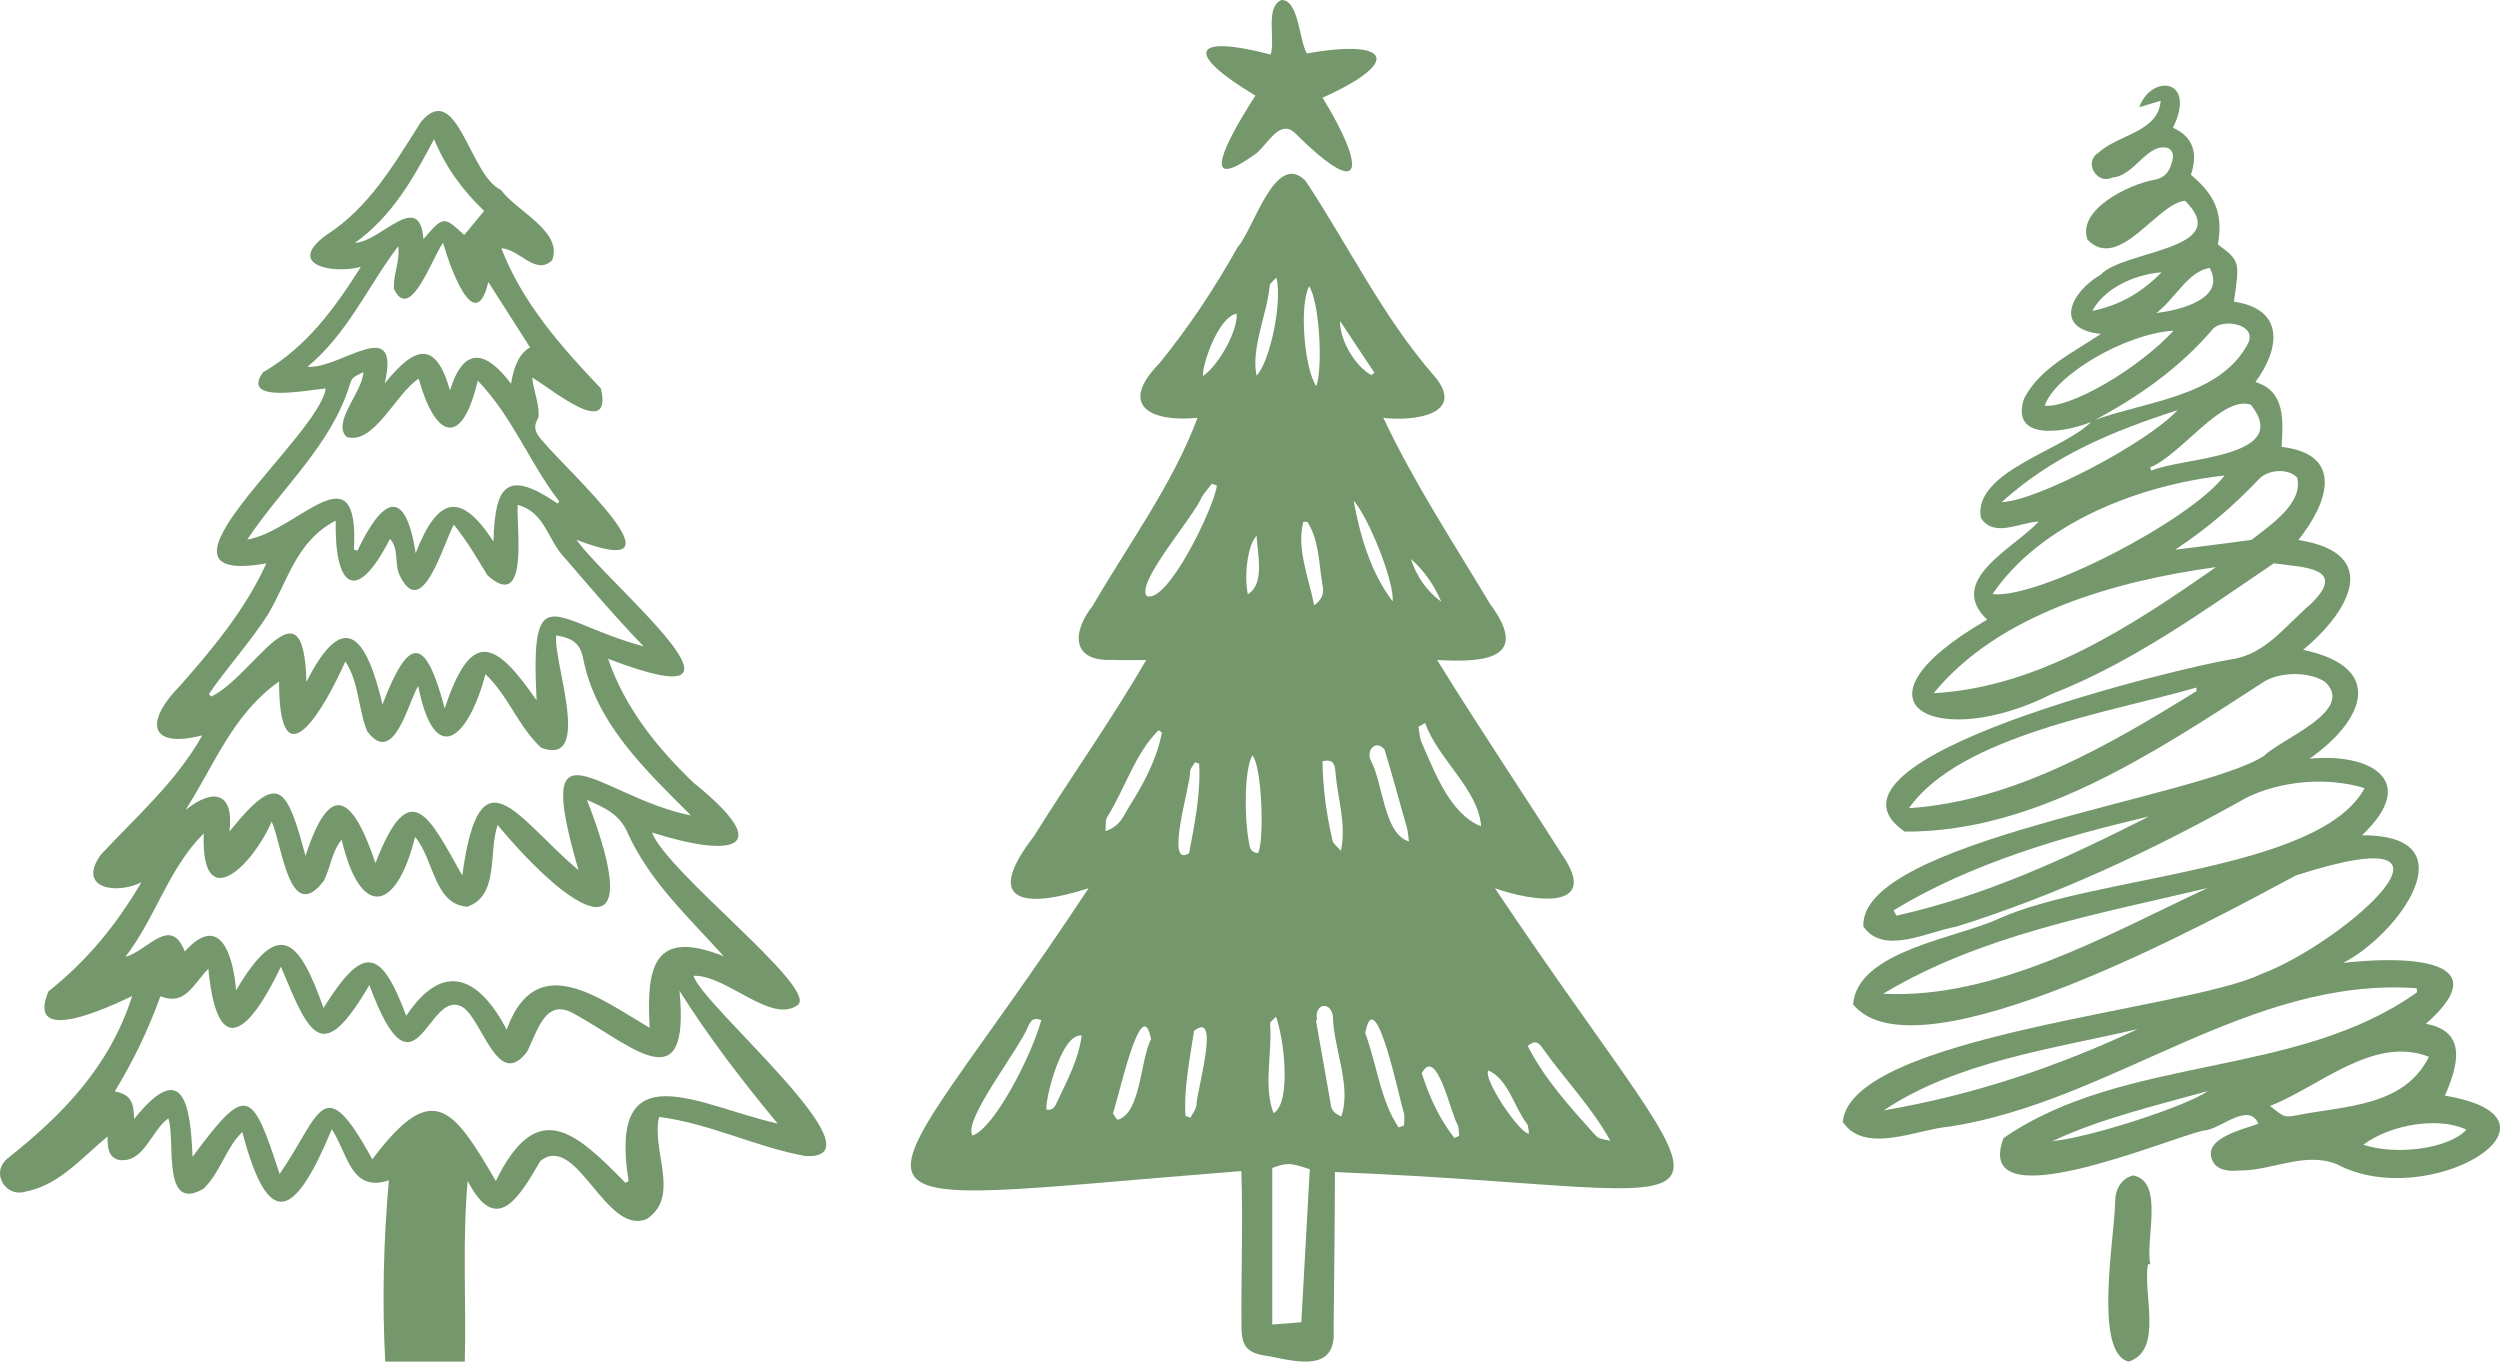 <?xml version="1.0" encoding="UTF-8"?>
<svg id="Ebene_1" xmlns="http://www.w3.org/2000/svg" version="1.1" viewBox="0 0 141.12 76.858">
  <!-- Generator: Adobe Illustrator 29.1.0, SVG Export Plug-In . SVG Version: 2.1.0 Build 142)  -->
  <defs>
    <style>
      .st0 {
        fill: #74976b;
      }
    </style>
  </defs>
  <g>
    <path class="st0" d="M62.828,37.248c-2.349.126-2.342-1.539-1.141-3.063,2.025-3.486,4.493-6.821,5.913-10.598-2.646.254-4.513-.678-2.135-3.1,1.662-2.046,3.109-4.235,4.396-6.534.916-1.018,2.12-5.471,3.831-3.75,2.425,3.658,4.336,7.645,7.239,10.985,1.899,2.191-1.104,2.616-2.845,2.398,1.77,3.738,3.923,6.994,6.024,10.503,2.305,3.108-.294,3.322-2.986,3.167,2.3,3.726,4.693,7.277,7.035,10.963,2.271,3.264-1.717,2.665-3.775,1.918,13.918,20.811,15.649,17.012-9.03,16.023-.007,2.984-.043,5.918-.074,8.896.164,2.396-2.022,1.826-3.625,1.504-1.236-.158-1.58-.509-1.577-1.709-.022-2.922.089-5.824-.007-8.747-25.303,1.978-21.42,3.442-8.621-15.968-3.46,1.128-6.077.937-3.082-2.939,2.086-3.344,4.355-6.532,6.334-9.941-.723,0-1.299.018-1.874-.006ZM71.817,65.929v8.838c.591-.047,1.085-.086,1.64-.129.163-2.941.321-5.801.478-8.636-1.13-.376-1.276-.38-2.118-.072ZM67.845,28.046c-.469,1.152-3.716,4.806-3.12,5.594,1.176.497,3.836-5.065,3.965-6.231-.094-.035-.188-.071-.282-.106-.188.247-.394.483-.562.743ZM58.066,57.867c-.477,1.311-3.732,5.344-3.171,6.233,1.279-.439,3.388-4.653,3.884-6.52-.461-.178-.582.064-.712.287ZM75.113,62.304c.021.384.272.579.602.717.589-1.701-.44-3.828-.475-5.669-.147-.89-1.082-.682-.892.234-.022.004-.045.007-.067.011.276,1.569.55,3.138.832,4.706ZM80.213,41.83c.748,1.692,1.628,4.128,3.393,4.813-.148-2.09-2.449-3.798-3.16-5.834-.125.072-.251.144-.376.217.046.268.06.547.143.804ZM79.249,62.834c-.243-.707-1.62-7.545-2.186-4.518.659,1.75.843,3.779,1.888,5.327.102-.038.204-.075.306-.113,0-.233.049-.478-.008-.696ZM63.109,63.209c1.308-.424,1.246-3.349,1.864-4.553-.543-2.828-1.896,3.612-2.152,4.183.075.104.15.298.288.37ZM90.015,64.036c.207.23.22.219.886.359-1.071-1.934-2.591-3.483-3.861-5.28-.194-.254-.382-.437-.802-.07.962,1.88,2.373,3.433,3.776,4.991ZM63.778,45.468c.811-1.283,1.519-2.618,1.809-4.116-.062-.044-.124-.088-.186-.132-1.335,1.31-1.908,3.329-2.914,4.92-.095.181-.055.433-.09.773.866-.273,1.058-.935,1.381-1.446ZM79.421,46.735c-.424-1.464-.82-2.98-1.268-4.423-.481-.595-1.05.036-.782.604.705,1.26.726,4.15,2.161,4.584-.042-.299-.048-.54-.111-.765ZM70.495,47.535c.05.286.079.587.52.624.366-.735.222-4.884-.314-5.519-.427.663-.496,3.236-.206,4.895ZM67.178,43.53c.067.683-1.48,5.524-.056,4.633.307-1.617.67-3.417.566-5.053-.076-.027-.152-.054-.228-.08-.097.166-.251.323-.282.5ZM67.541,62.39c-.037-.65,1.415-5.454-.141-4.195-.226,1.55-.588,3.226-.48,4.803.094.031.188.061.282.092.117-.233.296-.455.339-.7ZM74.304,21.797c.371-1.031.19-4.679-.401-5.643-.57,1.016-.289,4.649.401,5.643ZM71.692,57.764c.141,1.651-.394,3.558.198,5.073,1.025-.596.586-4.265.135-5.448-.187.204-.332.289-.333.375ZM71.677,16.093c-.153,1.664-1.069,3.535-.748,5.111.754-.773,1.465-4.122,1.124-5.534-.191.209-.351.303-.376.424ZM75.221,47.465c.035.151.217.268.471.563.324-1.548-.193-2.928-.307-4.462-.044-.311-.044-.755-.733-.596.02,1.565.232,3.038.569,4.495ZM76.406,28.256c.37,2.002.975,4.078,2.205,5.686.115-1.072-1.362-4.758-2.205-5.686ZM74.62,32.818c-.181-1.146-.176-2.352-.825-3.365-.076.004-.152.007-.228.011-.379,1.498.281,3.063.617,4.701.666-.477.498-.947.435-1.347ZM82.285,63.501c-.38-.567-1.174-4.513-2.028-2.923.387,1.265,1.011,2.62,1.845,3.663.089-.042.177-.085.266-.127-.025-.205-.012-.425-.083-.613ZM59.696,62.145c.563-1.185,1.188-2.351,1.362-3.695-1.257-.14-2.193,4.247-1.956,4.192.379.053.479-.253.595-.497ZM69.805,17.706c-1.133.222-2.018,3.211-1.89,3.517.945-.67,1.98-2.645,1.89-3.517ZM86.202,63.447c-.743-.963-1.052-2.512-2.189-3.025-.332.46,1.784,3.602,2.299,3.57-.04-.215-.029-.407-.11-.545ZM70.438,33.544c.982-.594.539-2.288.493-3.304-.504.524-.715,2.242-.493,3.304ZM75.643,18.119c-.022,1.122.903,2.604,1.774,3.055.056-.044.111-.088.167-.132-.616-.927-1.231-1.854-1.941-2.923ZM79.638,31.549c.33.98.876,1.807,1.72,2.416-.408-.932-.956-1.752-1.72-2.416Z"/>
    <path class="st0" d="M73.768,3.018c-.448-.776-.446-3.033-1.437-3.018-.918.422-.341,2.086-.596,3.081-4.584-1.193-4.8-.028-.87,2.313-.778,1.209-3.78,5.978-.117,3.38.718-.409,1.393-2.081,2.31-1.306,4.139,4.12,3.954,1.878,1.598-1.953,4.564-2.051,3.779-3.33-.888-2.497Z"/>
  </g>
  <g>
    <path class="st0" d="M118.109,23.786c-1.354.602-4.689,1.214-3.852-1.296.912-1.738,2.734-2.562,4.336-3.642-2.743-.277-1.679-2.383-.015-3.341,1.288-1.399,7.565-1.392,4.764-4.175-1.587.145-3.727,4.024-5.504,2.202-.615-1.701,2.333-3.132,3.785-3.388.524-.102.785-.385.934-.849.109-.34.227-.684-.154-.933-1.186-.364-1.901,1.573-3.16,1.655-.885.427-1.639-.859-.805-1.385,1.124-1.058,3.385-1.153,3.53-2.947-.432.13-.806.242-1.212.364.689-1.897,3.275-1.622,1.901,1.161,1.274.567,1.37,1.593,1.013,2.655,1.369,1.143,1.832,2.175,1.525,3.929,1.237.929,1.24.937.905,3.235,2.832.402,2.646,2.586,1.214,4.533,1.703.52,1.566,2.171,1.476,3.661,3.569.42,2.619,3.163.946,5.258,4.729.737,2.914,4.009.27,6.201,4.646.974,3.494,3.929.368,6.142,3.45-.334,6.232,1.245,2.948,4.327,6.204-.043,2.049,5.625-1.066,7.205,2.733-.336,9.156-.515,4.682,3.435,2.374.419,1.796,2.411,1.069,4.054,7.797,1.304-.885,6.622-6.082,3.877-1.798-.743-3.649.357-5.505.348-.94.092-1.437-.18-1.58-.691-.362-1.138,1.686-1.606,2.642-1.949-.562-1.278-2.136.332-3.09.387-1.899.383-13.121,5.236-11.296.421,6.861-4.724,16.545-3.362,23.343-8.23-.009-.077-.018-.153-.027-.23-9.471-.656-17.132,6.364-26.336,7.812-1.834.14-4.824,1.607-6.058-.269.494-4.887,19.446-6.316,23.609-8.334,4.656-1.73,13.09-9.151,1.973-5.574-4.385,2.342-21.373,11.726-24.996,7.282.237-3.037,5.906-3.743,8.263-4.858,5.404-2.418,18.091-2.677,20.61-7.351-2.106-.644-4.714-.428-6.678.546-5.231,2.933-10.633,5.48-16.368,7.274-1.583.265-4.114,1.649-5.247-.012-.238-4.836,19.071-7.288,22.615-9.63.995-.98,5.181-2.547,3.449-4.173-.9-.613-2.65-.585-3.547.05-6.017,3.895-12.804,8.45-20.184,8.399-6.019-4.125,15.774-9.31,18.481-9.732,1.901-.278,3.055-1.946,4.436-3.109,2.134-2.078-.423-2.072-2.079-2.304-3.975,2.694-7.974,5.591-12.529,7.375-6.372,3.231-12.076.667-3.654-4.194-2.361-2.228,1.555-4.044,2.905-5.539-1.057.037-2.544.953-3.265-.218-.433-2.64,4.783-3.828,6.278-5.46,2.99-1.119,7.257-1.334,8.831-4.423.451-1.069-1.47-1.366-2.003-.774-1.898,2.229-4.244,3.865-6.808,5.219ZM125.085,32.013c-5.585.764-12.238,2.597-15.933,7.116,5.918-.322,11.198-3.8,15.933-7.116ZM123.994,39.008c-.006-.065-.011-.13-.017-.194-4.757,1.379-13.333,2.702-16.221,6.807,5.882-.391,11.335-3.576,16.238-6.613ZM125.57,26.842c-4.684.516-10.316,2.608-13.097,6.694,2.589.293,11.168-4.148,13.097-6.694ZM124.614,50.127c-6.255,1.486-12.778,2.646-18.314,5.966,6.295.333,12.681-3.343,18.314-5.966ZM137.108,59.652c-3.135-1.213-6.156,1.676-8.969,2.776.81.654.809.651,1.542.523,2.71-.542,6.022-.473,7.427-3.298ZM106.893,51.385c.052.101.105.201.157.301,5.043-1.118,9.682-3.281,14.264-5.602-4.913,1.154-10.068,2.651-14.422,5.301ZM120.67,58.09c-4.793,1.114-10.265,1.852-14.334,4.589,5.095-.869,9.79-2.464,14.334-4.589ZM122.779,31.033c1.588-.212,2.936-.361,4.316-.561,1.039-.814,2.937-2.056,2.575-3.512-.477-.535-1.615-.462-2.123.051-1.517,1.584-2.859,2.746-4.769,4.023ZM122.921,23.152c-3.665,1.187-7.015,2.552-9.931,5.193,1.994-.065,8.237-3.352,9.931-5.193ZM122.696,18.666c-2.72.16-6.691,2.498-7.279,4.237,1.473.128,5.244-2.041,7.279-4.237ZM121.366,26.382c.025.062.049.124.073.186,1.678-.758,8.022-.696,5.62-3.721-1.61-.58-3.98,2.874-5.693,3.534ZM133.403,64.617c1.914.633,4.873.202,5.819-.848-1.492-.734-4.228-.335-5.819.848ZM115.85,64.416c2.143-.206,7.594-1.981,8.789-2.831-3.083.862-6.04,1.546-8.789,2.831ZM121.719,17.672c1.323-.168,3.964-.787,3.011-2.548-1.223.187-1.948,1.752-3.011,2.548ZM122.021,15.368c-1.727.146-3.311,1.026-3.913,2.182,1.633-.332,2.858-1.109,3.913-2.182Z"/>
    <path class="st0" d="M121.253,71.36c-.32,1.626.887,4.859-1.087,5.498-2.035-.469-.767-7.246-.769-9.065.008-.661.366-1.306,1.029-1.441,1.762.359.656,3.641.954,5.008-.042,0-.084,0-.126,0Z"/>
  </g>
  <path class="st0" d="M26.237,76.858h-4.491c-.183-3.419-.098-6.777.205-10.232-2.134.719-2.311-1.483-3.22-2.884-2.019,4.835-3.522,5.987-5.054.157-.954.937-1.23,2.279-2.189,3.201-2.39,1.401-1.56-2.776-1.986-3.967-.988.697-1.364,2.553-2.802,2.341-.59-.164-.627-.676-.63-1.317-1.491,1.215-2.712,2.741-4.67,3.118-1.037.308-1.939-1.008-1.018-1.847,3.151-2.497,5.79-5.191,7.083-9.206-1.207.576-6.056,2.892-4.732-.258,2.137-1.701,3.767-3.651,5.249-6.157-1.399.695-3.644.367-2.305-1.546,2.04-2.188,4.244-4.102,5.745-6.752-3.173.802-3.156-.904-1.242-2.818,1.875-2.129,3.665-4.283,4.856-6.891-7.727,1.372,2.993-7.143,3.348-9.871-.981.073-4.849.885-3.53-.917,2.445-1.415,4.048-3.617,5.515-5.947-1.545.413-4.253-.087-1.983-1.775,2.459-1.561,3.872-4.047,5.389-6.425,2.035-2.39,2.734,3.069,4.502,3.853.85,1.192,3.523,2.34,2.887,3.975-.943.885-1.815-.628-2.866-.679,1.195,3.091,3.371,5.548,5.621,7.914.695,2.98-2.868-.049-3.88-.615.062.702.458,1.629.346,2.279-.391.614-.03.997.306,1.372,1.297,1.582,8.489,8.037,1.85,5.509,1.905,2.64,11.539,10.454,1.782,6.712.948,2.754,2.733,4.986,4.801,6.977,4.806,3.867,2.156,4.253-2.324,2.829.873,2.26,9.202,8.63,8.274,9.706-1.492,1.188-4.055-1.68-5.923-1.617.425,1.645,10.961,10.431,6.304,10.175-2.848-.527-5.347-1.827-8.251-2.209-.454,1.896,1.234,4.487-.695,5.763-2.331.974-3.937-4.915-6.006-3.275-1.192,2.038-2.469,4.284-4.103,1.126-.311,3.417-.075,6.763-.164,10.199ZM20.851,55.603c-2.692,4.601-3.366,2.865-4.994-1.036-1.718,3.605-3.581,5.466-4.096.118-.849.86-1.306,2.116-2.705,1.55-.701,1.935-1.531,3.651-2.577,5.372.934.181,1.068.63,1.091,1.56,2.793-3.488,3.184-.744,3.299,2.135,3.045-4.122,3.354-3.857,4.914.968,2.325-3.342,2.414-5.996,5.234-.826,3.413-4.562,4.554-2.922,6.973,1.22,2.32-4.748,4.47-2.806,7.31.101.061-.03.123-.059.184-.089-1.199-7.476,4.01-4.231,8.414-3.255-2.007-2.412-3.879-4.864-5.543-7.492.619,6.343-2.655,3.105-5.905,1.319-1.675-1.002-2.097.96-2.701,2.122-1.626,2.163-2.479-1.676-3.589-2.493-2.035-1.312-2.671,5.887-5.309-1.273ZM33.132,45.149c3.537,9.123-.79,6.516-5.043,1.423-.529,1.554.102,3.986-1.711,4.609-1.89-.132-1.867-2.666-2.949-3.939-1.065,4.311-3.105,4.611-4.142.155-.587.725-.608,1.551-1.015,2.336-1.947,2.535-2.352-2.101-2.935-3.354-1.081,2.501-4.008,5.362-3.836.666-2.005,2.001-2.708,4.741-4.423,6.967,1.26-.335,2.561-2.379,3.352-.298,2.011-2.248,2.735.247,2.898,2.19,2.441-4.163,3.57-2.849,4.934.993,2.226-3.558,3.218-3.441,4.669.444,2.115-3.17,4.124-2.17,5.671.782,1.646-4.584,5.236-1.773,8.071-.103-.199-3.464.229-5.62,4.183-4.039-2.002-2.224-4.171-4.21-5.416-6.941-.449-1.067-1.262-1.428-2.311-1.89ZM10.473,45.719c1.614-1.282,2.745-.962,2.481,1.216,2.797-3.485,3.23-2.508,4.292,1.376,1.434-4.426,2.709-3.259,3.948.409,1.945-5.046,3.031-2.64,4.899.705.991-7.339,3.084-3.204,6.564-.307-2.645-9.049,1.114-4.136,6.345-3.087-2.568-2.576-5.353-5.172-6.085-8.857-.164-.895-.658-1.164-1.517-1.306-.207,1.419,2.106,7.454-.852,6.339-1.309-1.217-1.825-2.892-3.145-4.152-.93,3.546-2.853,5.426-3.796.669-.58.928-1.363,4.576-2.878,2.558-.534-1.312-.442-2.727-1.236-3.947-1.199,2.719-3.745,7.062-3.741,1.13-2.613,1.867-3.572,4.571-5.279,7.254ZM21.592,39.766c1.512-3.973,2.438-3.833,3.51.223,1.479-4.442,2.806-3.922,5.188-.453-.366-7.186.932-4.421,6.043-3.049-1.606-1.664-2.932-3.227-4.416-4.953-1.009-1.011-1.125-2.624-2.694-3.032-.087,1.232.659,6.096-1.71,3.971-.638-1.045-1.081-1.835-1.896-2.858-.612,1.123-1.824,5.605-3.102,2.762-.242-.663 0-1.395-.501-1.963-1.913,3.764-3.139,2.733-3.064-1.029-2.249,1.191-2.651,3.327-3.839,5.323-1.003,1.559-2.269,2.942-3.321,4.471.044.047.089.094.133.141,2.414-1.145,5.229-6.889,5.373-.828,2.183-4.324,3.437-2.4,4.295,1.275ZM31.478,28.426c.03-.041.061-.081.091-.122-1.73-2.253-2.589-4.707-4.6-6.822-.892,3.833-2.398,3.272-3.334-.107-1.277.81-2.514,3.753-4.061,3.293-.872-.809.915-2.572.937-3.663-.634.312-.636.311-.78.758-1.084,3.428-3.829,5.769-5.774,8.695,2.853-.474,6.335-5.283,6.022.564.067.02.134.04.201.059,1.364-2.893,2.684-3.729,3.283.142,1.216-3.108,2.485-3.583,4.392-.657.081-3.215.769-4.084,3.622-2.142ZM21.719,21.638c1.668-2.056,2.854-2.511,3.684.402.77-2.531,2.033-2.258,3.446-.376q.245-1.605,1.072-2.052c-.774-1.212-1.548-2.426-2.357-3.694-.759,3.185-2.203-.956-2.553-2.214-.622.845-1.865,4.54-2.772,2.607-.052-.847.352-1.532.239-2.412-1.708,2.251-2.846,4.92-5.12,6.805,1.847.151,5.274-3.037,4.361.932ZM23.904,13.498c1.125-1.31,1.135-1.31,2.301-.232.365-.443.733-.889,1.122-1.362-1.187-1.135-2.167-2.443-2.823-4.05-1.178,2.234-2.383,4.367-4.467,5.851,1.423-.022,3.647-3.041,3.866-.208Z"/>
</svg>